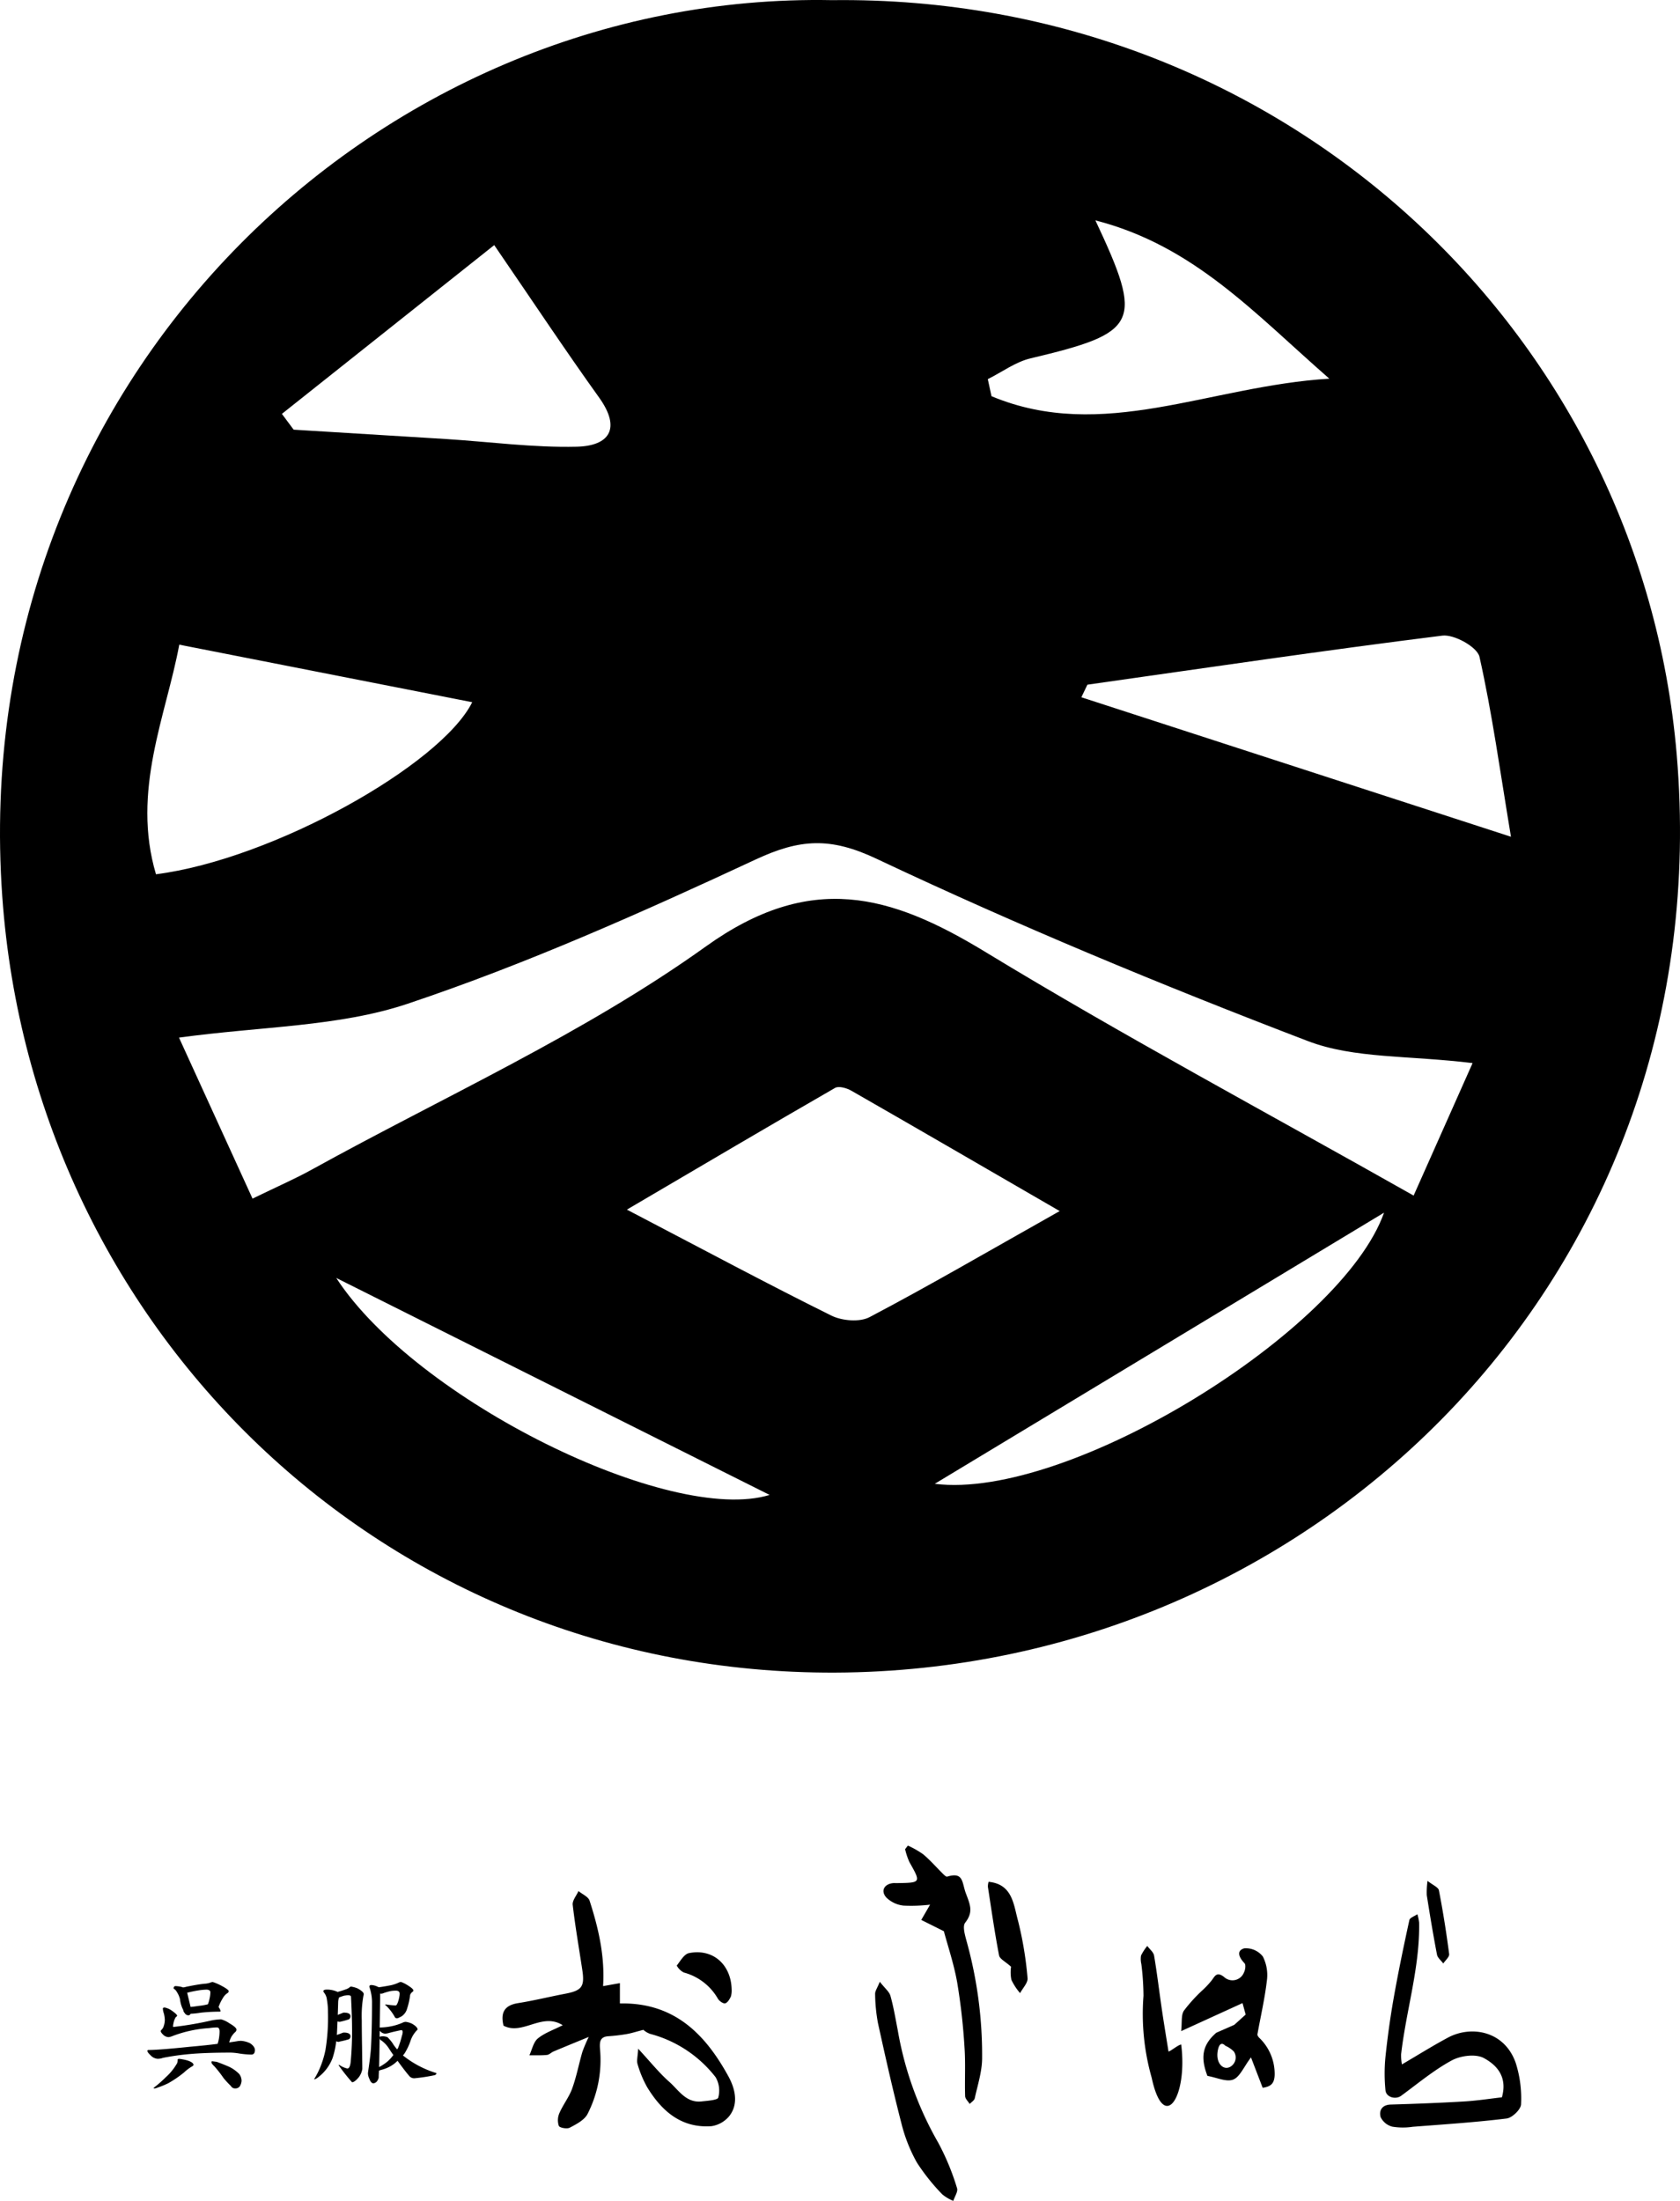 <svg xmlns="http://www.w3.org/2000/svg" width="330.932" height="433.362" viewBox="0 0 330.932 433.362">
  <g id="アートワーク_2" data-name="アートワーク 2" transform="translate(165.466 216.681)">
    <g id="グループ_267" data-name="グループ 267" transform="translate(-165.466 -216.681)">
      <g id="グループ_264" data-name="グループ 264" transform="translate(29.027 363.404)">
        <path id="パス_331" data-name="パス 331" d="M82.463,233.148c-1.507.391-2.375.678-3.265.83a35.684,35.684,0,0,1-3.64.432c-1.7.107-1.726,1.2-1.641,2.484a23.36,23.36,0,0,1-2.466,12.852c-.64,1.189-2.2,1.988-3.49,2.672-.546.288-1.979.033-2.153-.356a3.511,3.511,0,0,1,.125-2.544c.722-1.657,1.9-3.133,2.507-4.821.847-2.337,1.312-4.81,2.006-7.206a29.661,29.661,0,0,1,1.252-2.943c-2.408.991-4.667,1.912-6.918,2.858-.458.192-.861.644-1.317.689-1.143.11-2.3.056-3.455.069.534-1.131.792-2.591,1.664-3.312,1.322-1.095,3.07-1.677,4.9-2.611-4.1-2.605-7.875,2.068-11.658.089-.611-2.507.125-4.009,2.864-4.441,3.108-.49,6.173-1.254,9.266-1.842,3.3-.628,3.884-1.388,3.39-4.669-.644-4.277-1.393-8.543-1.891-12.836-.1-.85.734-1.807,1.138-2.715.753.626,1.936,1.113,2.189,1.9,1.744,5.4,3.03,10.911,2.656,16.816l3.312-.59v4.005c10.746-.235,16.859,6.106,21.391,14.384,1.19,2.174,2.084,5.207.242,7.678a5.611,5.611,0,0,1-3.6,2.1c-5.918.42-9.778-2.947-12.653-7.662a21.119,21.119,0,0,1-1.9-4.555c-.215-.669.036-1.489.118-3.039,2.392,2.58,4.1,4.731,6.129,6.525,1.858,1.644,3.309,4.2,6.377,3.857,1.158-.128,3.15-.26,3.269-.751a5.246,5.246,0,0,0-.521-4.02,24.116,24.116,0,0,0-12.89-8.53A3.929,3.929,0,0,1,82.463,233.148Z" transform="translate(15.245 -196.868)"/>
        <path id="パス_332" data-name="パス 332" d="M174.262,244.4c1.183-4.183-1.181-6.444-3.551-7.73-1.6-.868-4.568-.487-6.319.458-3.549,1.918-6.7,4.575-9.988,6.976-1.082.791-2.952.284-3.075-1.1a33.465,33.465,0,0,1-.018-6.413c.405-3.906.941-7.8,1.623-11.671.912-5.16,1.981-10.294,3.1-15.414.1-.478,1.033-.776,1.578-1.158a8.868,8.868,0,0,1,.347,1.657c.156,8.827-2.558,17.262-3.549,25.933a9.559,9.559,0,0,0,.161,1.979c3.168-1.853,6.07-3.674,9.085-5.286,4.515-2.412,11.057-1.375,13.311,4.937a23.028,23.028,0,0,1,1.071,8.2c-.027,1-1.742,2.661-2.837,2.8-6.14.754-12.325,1.152-18.5,1.632a12.929,12.929,0,0,1-4.007-.02,3.532,3.532,0,0,1-2.321-1.887c-.346-1.252.228-2.421,2-2.471,4.854-.141,9.709-.329,14.558-.615C169.439,245.054,171.939,244.659,174.262,244.4Z" transform="translate(92.559 -194.828)"/>
        <path id="パス_333" data-name="パス 333" d="M108.095,217.739l-4.454-2.223,1.739-3.007a31.847,31.847,0,0,1-5.228.186,5.724,5.724,0,0,1-3.388-1.588c-1.2-1.337-.382-2.723,1.438-2.849.166-.013.336.011.5.009,4.937-.067,4.912-.052,2.6-4.154a13.682,13.682,0,0,1-.843-2.527l.546-.711a18.215,18.215,0,0,1,3.032,1.729c1.391,1.178,2.6,2.569,3.9,3.853.233.23.61.593.809.534,3.278-1,2.878,1.163,3.691,3.314.852,2.254,1.493,3.667-.145,5.757-.557.713-.042,2.449.279,3.638a83.807,83.807,0,0,1,3.056,23.167c-.038,2.6-.886,5.194-1.453,7.77-.094.425-.651.747-.993,1.116-.315-.514-.885-1.02-.9-1.545-.1-3.195.1-6.406-.121-9.59a121.732,121.732,0,0,0-1.435-12.745C110.087,224.238,108.885,220.7,108.095,217.739Z" transform="translate(48.805 -200.875)"/>
        <path id="パス_334" data-name="パス 334" d="M96.21,215.7c1.015,1.3,1.869,1.956,2.1,2.782.624,2.227,1,4.526,1.444,6.8a67.216,67.216,0,0,0,7.973,22.118,48.462,48.462,0,0,1,3.694,8.928c.235.669-.465,1.668-.734,2.515a8.212,8.212,0,0,1-2.187-1.3,40.622,40.622,0,0,1-4.984-6.247,30.965,30.965,0,0,1-3.028-7.638c-1.7-6.58-3.189-13.215-4.648-19.855a33.338,33.338,0,0,1-.552-5.7C95.264,217.529,95.713,216.939,96.21,215.7Z" transform="translate(48.069 -188.883)"/>
        <path id="パス_335" data-name="パス 335" d="M126.376,237.762a45.966,45.966,0,0,1-1.617-16.135,52.513,52.513,0,0,0-.418-6.236,4.4,4.4,0,0,1-.069-1.691,9.943,9.943,0,0,1,1.232-1.9c.465.633,1.227,1.217,1.344,1.91.6,3.533,1.017,7.1,1.538,10.643.394,2.688.847,5.369,1.3,8.239.416-.049,1.876-1.312,2.5-1.384C133.5,241.516,128.762,248.854,126.376,237.762Z" transform="translate(71.462 -192.037)"/>
        <path id="パス_336" data-name="パス 336" d="M112.133,221.537c-1.113-1.011-2.229-1.527-2.363-2.231-.858-4.481-1.505-9-2.2-13.516a3.389,3.389,0,0,1,.139-.971c4.722.456,4.919,4.49,5.787,7.624a70.445,70.445,0,0,1,1.887,11.329c.1.926-.948,1.974-1.467,2.967a11.5,11.5,0,0,1-1.72-2.629A7.68,7.68,0,0,1,112.133,221.537Z" transform="translate(58 -197.684)"/>
        <path id="パス_337" data-name="パス 337" d="M84.5,219.755a4.385,4.385,0,0,1-.147,1.442c-.253.534-.666,1.241-1.131,1.348-.394.09-1.151-.451-1.422-.9a11,11,0,0,0-6.721-5.17,3.367,3.367,0,0,1-1.393-1.362c.72-.914,1.467-2.272,2.419-2.46C80.8,211.718,84.36,214.885,84.5,219.755Z" transform="translate(30.594 -191.481)"/>
        <path id="パス_338" data-name="パス 338" d="M155.521,204.718c1.049.838,2.124,1.257,2.24,1.86.807,4.157,1.469,8.345,2.017,12.544.074.561-.747,1.239-1.154,1.865-.427-.581-1.118-1.111-1.241-1.749-.751-3.888-1.395-7.8-2.014-11.707A16.177,16.177,0,0,1,155.521,204.718Z" transform="translate(96.654 -197.766)"/>
        <path id="パス_339" data-name="パス 339" d="M143.958,229.67c-.163-.174-.36-.46-.326-.655.62-3.488,1.433-6.951,1.847-10.462a8.115,8.115,0,0,0-.771-4.843,4.229,4.229,0,0,0-3.678-1.625c-1.632.476-.991,1.843.051,2.927.295.308.168,1.3-.1,1.813a2.426,2.426,0,0,1-3.947.876c-1.257-.941-1.657-.411-2.307.559a16.972,16.972,0,0,1-1.869,2.028,30.484,30.484,0,0,0-3.718,4.085c-.564.881-.338,2.27-.532,4.013l12.087-5.518.619,2.256c-.774.7-1.5,1.364-2.24,2.021-.049.043-3.519,1.536-3.557,1.57-2.714,2.365-3.15,4.787-1.737,8.487,1.858.327,3.748,1.248,5.071.727s2.084-2.486,3.512-4.369l2.3,5.983c1.581-.232,2.316-.8,2.363-2.576A9.847,9.847,0,0,0,143.958,229.67ZM138.3,235.4c-1.33.783-2.893-.624-2.5-3.048s1.485-1.1,1.485-1.1a5.367,5.367,0,0,1,1.72,1.174A2.108,2.108,0,0,1,138.3,235.4Z" transform="translate(75.034 -191.851)"/>
        <g id="グループ_263" data-name="グループ 263" transform="translate(0 26.862)">
          <path id="パス_340" data-name="パス 340" d="M20.769,221.3c.747.516,1.136.877,1.136,1.057,0,.078-.1.183-.259.286a3.485,3.485,0,0,0-.465,1.237,2.565,2.565,0,0,0-.076.593c0,.078.025.1.1.1a67.6,67.6,0,0,0,7.638-1.317,12.336,12.336,0,0,1,1.729-.181,5.355,5.355,0,0,1,1.628.776c.928.539,1.393.953,1.393,1.237a.6.6,0,0,1-.233.49,4.123,4.123,0,0,0-.825,1.033,4.6,4.6,0,0,0-.362,1.008c.671-.1,1.292-.183,1.833-.286.181,0,.335-.025.49-.025a4.876,4.876,0,0,1,1.807.49c.619.438.93.879.93,1.317,0,.62-.261.9-.724.9a17.691,17.691,0,0,1-2.323-.206,12.026,12.026,0,0,0-1.7-.181c-3.356,0-6.039.1-8.1.284a49.153,49.153,0,0,0-5.264.747,3.077,3.077,0,0,1-1.058.183,2.064,2.064,0,0,1-1.369-.671c-.438-.414-.644-.7-.644-.852,0-.128.051-.206.206-.206,1.266,0,4.027-.206,8.26-.646,2.039-.181,3.819-.362,5.368-.568a7.1,7.1,0,0,0,.286-1.212,9.022,9.022,0,0,0,.1-1.187c0-.543-.179-.827-.49-.827a11,11,0,0,0-1.549.128,24.475,24.475,0,0,0-7.251,1.574,2.744,2.744,0,0,1-.776.206,1.645,1.645,0,0,1-1.134-.566c-.261-.259-.389-.465-.389-.62a.4.4,0,0,1,.183-.284,1.7,1.7,0,0,0,.411-.724,3.882,3.882,0,0,0,.206-1.263,6.283,6.283,0,0,0-.179-1.187,3.393,3.393,0,0,1-.206-.982c0-.129.128-.206.385-.206A3.676,3.676,0,0,1,20.769,221.3Zm3.123,9.86c.827.257,1.239.566,1.239.877,0,.1-.1.206-.284.309a8.5,8.5,0,0,0-1.549,1.163,21.353,21.353,0,0,1-3.173,2.167,17.762,17.762,0,0,1-2.091.85,1.707,1.707,0,0,1-.568.154c-.156,0-.206-.051-.206-.1a22.909,22.909,0,0,0,2.374-2.066,10.958,10.958,0,0,0,2.091-2.5,1.384,1.384,0,0,0,.284-.981c0-.1.1-.179.309-.179A10.845,10.845,0,0,1,23.891,231.158Zm-.981-14.429c.052.027.078.052.128.052a1.652,1.652,0,0,0,.593-.1q2.209-.464,3.64-.619a3.818,3.818,0,0,0,1.395-.311c.1,0,.179-.025.284-.025a10.633,10.633,0,0,1,1.625.7c.981.516,1.5.9,1.5,1.111a.537.537,0,0,1-.233.362,2.64,2.64,0,0,0-.9.953,8.593,8.593,0,0,0-.877,1.807,2.074,2.074,0,0,1,.414.8.237.237,0,0,1-.208.1,35.241,35.241,0,0,0-3.716.206,15.97,15.97,0,0,1-1.936.208h-.052a.489.489,0,0,1-.438.309.839.839,0,0,1-.724-.44.942.942,0,0,1-.284-.593,5.891,5.891,0,0,1-.644-2.117,4.454,4.454,0,0,0-.621-1.445,1.638,1.638,0,0,0-.644-.671c0-.309.128-.488.385-.488A5.68,5.68,0,0,1,22.911,216.729Zm3.3,3.692a11.416,11.416,0,0,0,1.757-.311,5.456,5.456,0,0,0,.309-1.031,5.8,5.8,0,0,0,.179-1.342c0-.309-.257-.49-.722-.516a12.177,12.177,0,0,0-1.445.128,22.111,22.111,0,0,0-2.4.49l.671,2.786C25,220.6,25.543,220.524,26.214,220.421ZM29.7,231.442c.774.282,1.574.593,2.4.953a6.914,6.914,0,0,1,2.066,1.473,2.292,2.292,0,0,1,.438,1.315,2.367,2.367,0,0,1-.336,1.058,1.048,1.048,0,0,1-.876.438.938.938,0,0,1-.9-.488,19.381,19.381,0,0,1-1.418-1.523,22.744,22.744,0,0,0-1.833-2.348c-.389-.362-.568-.619-.568-.774,0-.13.025-.208.1-.208C28.951,231.337,29.26,231.392,29.7,231.442Z" transform="translate(-16.045 -215.723)"/>
          <path id="パス_341" data-name="パス 341" d="M38.794,217.659c0,.025.027.025.027.025q.849-.231,1.7-.541a2.126,2.126,0,0,0,.749-.44.414.414,0,0,1,.206-.078,5.112,5.112,0,0,1,1.342.387c.774.44,1.163.8,1.163,1.111a1.057,1.057,0,0,1-.054.257,22.393,22.393,0,0,0-.335,4.9c0,.465,0,2.144.052,5.033.025,2.22.051,3.743.051,4.543a3.57,3.57,0,0,1-.7,1.628c-.541.644-.981.981-1.317.981a36.475,36.475,0,0,1-2.632-3.331.1.1,0,0,1,.1-.1,4.4,4.4,0,0,0,1.6.722c.336,0,.543-.385.648-1.187a64.245,64.245,0,0,0,.282-6.866c0-1.471-.078-3.484-.206-6.064,0-.206-.206-.311-.619-.311a6.01,6.01,0,0,0-.774.1c-.311.1-.646.206-.955.335a2.927,2.927,0,0,0-.181.953q-.038,1.354-.078,2.48c.516-.208.879-.336,1.033-.414a.869.869,0,0,1,.156-.027q1.316,0,1.315.7a.733.733,0,0,1-.309.619,15.657,15.657,0,0,1-1.679.465.279.279,0,0,1-.128.025,1.717,1.717,0,0,1-.438-.078c-.052.98-.078,1.885-.128,2.659.619-.206,1-.362,1.187-.438.051,0,.1-.027.181-.027.877,0,1.315.259,1.315.724a.661.661,0,0,1-.309.593,18.276,18.276,0,0,1-1.885.465.143.143,0,0,1-.128.051,1.061,1.061,0,0,1-.49-.128,16.354,16.354,0,0,1-.722,3.331,8.5,8.5,0,0,1-2.272,3.3c-.621.566-1.058.85-1.265.85h-.1a14.921,14.921,0,0,0,1.111-2.117,18.6,18.6,0,0,0,1.134-3.665,39.671,39.671,0,0,0,.49-7.381,13.838,13.838,0,0,0-.206-2.5,2.567,2.567,0,0,0-.593-1.42.414.414,0,0,1-.1-.257c0-.208.232-.309.7-.309A4.95,4.95,0,0,1,38.794,217.659Zm13.836-1.29c.747.465,1.134.8,1.134,1.058,0,.051-.052.1-.1.179a1.362,1.362,0,0,0-.543.646,14.138,14.138,0,0,1-.617,2.763,2.551,2.551,0,0,1-.724,1.189,1.959,1.959,0,0,1-.722.463,1.265,1.265,0,0,1-.517.206.5.5,0,0,1-.49-.335,9.426,9.426,0,0,0-1.679-2.169c-.1-.051-.156-.076-.156-.129a.1.1,0,0,1,.1-.1,18.123,18.123,0,0,0,1.936.206c.13,0,.259-.156.387-.465a5.823,5.823,0,0,0,.336-1.187,3.229,3.229,0,0,0,.078-.671c0-.387-.261-.593-.725-.593a6.352,6.352,0,0,0-1.031.078,10.536,10.536,0,0,0-1.574.465.78.78,0,0,1-.309.051.476.476,0,0,1-.206-.027v1.058c-.027,2.039-.054,3.924-.078,5.628a11.85,11.85,0,0,0,2.348-.259,10.871,10.871,0,0,0,2.348-.774,1.341,1.341,0,0,1,.44-.078,4.152,4.152,0,0,1,1.265.387c.7.414,1.058.8,1.058,1.136l-.181.181a5.421,5.421,0,0,0-1.214,2.039,11.666,11.666,0,0,1-1.006,2.194,3.029,3.029,0,0,1-.49.671,19.625,19.625,0,0,0,6.607,3.484c0,.232-.181.385-.516.44a34.8,34.8,0,0,1-3.716.566,1.251,1.251,0,0,1-1.085-.387c-.747-.877-1.523-1.909-2.348-3.045a6.5,6.5,0,0,1-1.42,1.084,7.429,7.429,0,0,1-1.858.724c-.154.051-.284.1-.387.128-.025.516-.052.98-.052,1.395a2.159,2.159,0,0,1-.385.772,1.219,1.219,0,0,1-.621.336c-.36,0-.619-.311-.825-.879a2.7,2.7,0,0,1-.284-1.031,4.3,4.3,0,0,1,.051-.517c.284-1.91.465-3.407.543-4.515.128-2.426.206-5.447.206-9.087a9.192,9.192,0,0,0-.465-2.788.471.471,0,0,1-.051-.232c0-.206.128-.307.412-.307a3.2,3.2,0,0,1,1.212.335,2.167,2.167,0,0,0,.259.1c.593-.078,1.42-.206,2.451-.414a7.5,7.5,0,0,0,1.628-.593c.051,0,.154-.025.309-.025A6.647,6.647,0,0,1,52.63,216.369Zm-4.08,15.1a7.893,7.893,0,0,0,1.265-1.368c-.309-.414-.593-.852-.876-1.29a5.678,5.678,0,0,0-1.523-1.6c-.206-.051-.311-.257-.311-.621v-.023c.051-.1.311-.156.724-.156a2.883,2.883,0,0,1,.827.179,8.128,8.128,0,0,1,1.006,1.189,7.712,7.712,0,0,0,.9,1.212c.052-.1.128-.179.181-.284a17.531,17.531,0,0,0,.749-2.374,2.419,2.419,0,0,0,.156-.749c0-.259-.1-.387-.284-.387-.879.181-1.679.362-2.35.543a3.438,3.438,0,0,1-.8.156,1.406,1.406,0,0,1-.981-.465c-.051-.052-.1-.078-.1-.13,0,.465-.027.877-.027,1.266-.025,2.245-.051,4.206-.1,5.908A9.9,9.9,0,0,0,48.551,231.468Z" transform="translate(-1.355 -215.723)"/>
        </g>
      </g>
      <g id="グループ_266" data-name="グループ 266">
        <g id="グループ_265" data-name="グループ 265">
          <path id="パス_342" data-name="パス 342" d="M163.941.029c88.478-1.064,159.291,65.014,166.351,148.638,8.561,101.42-69.808,179.1-163.613,180.653C77.493,330.8,6.569,263.042.445,176.507-6.737,75.042,74.2-1.713,163.941.029Zm126.132,209.3c-12.588-1.54-23.318-.848-32.448-4.338-28.721-10.981-57.2-22.786-84.993-35.909-9.094-4.293-15.082-3.891-23.753.143C126.449,179.667,103.721,189.8,80.3,197.644c-13.579,4.546-28.72,4.429-45.039,6.67,4.725,10.339,9.429,20.633,14.484,31.7,4.977-2.422,8.391-3.9,11.631-5.691,26.06-14.4,53.611-26.735,77.661-43.956,20.589-14.744,36.309-10.323,55.013,1.049,27.279,16.58,55.478,31.647,84.411,48C282.345,226.691,285.795,218.947,290.073,209.333Zm-81.335,29.136c-15.954-9.234-28.473-16.506-41.039-23.7-.906-.517-2.466-.973-3.2-.552-12.975,7.468-25.867,15.079-41.011,23.969,15.678,8.186,27.869,14.724,40.26,20.859,2.106,1.042,5.583,1.341,7.544.308C182.8,253.3,194.05,246.745,208.738,238.469ZM35.313,126.939c-2.582,13.932-9.46,28.8-4.588,45.209,22.977-2.925,56.108-21.5,62.295-33.879ZM214.2,134.818l-1.192,2.478,84.626,27.464c-2.175-13.091-3.72-24.363-6.2-35.428-.431-1.921-4.986-4.467-7.316-4.175C260.78,128.072,237.5,131.52,214.2,134.818ZM55.528,81.495q1.156,1.555,2.316,3.11,15.015.92,30.027,1.843c8.582.545,17.176,1.713,25.738,1.511,6.355-.152,8.836-3.5,4.4-9.688-6.589-9.181-12.836-18.607-20.655-30.008C84.23,58.691,69.878,70.092,55.528,81.495ZM194.58,74.656q.366,1.68.731,3.36c21.934,9.161,42.865-2.017,66.546-3.452-14.835-12.964-26.72-26.2-46.083-31.173,9.561,20.32,8.537,22.111-12.765,27.169C200.041,71.264,197.382,73.26,194.58,74.656ZM184.132,292.17c26.31,3.311,80.246-30.022,88.5-53.39ZM151.6,294.359l-85.37-42.727C81.949,275.747,132.086,300.324,151.6,294.359Z" transform="translate(0 0)"/>
        </g>
      </g>
    </g>
  </g>
</svg>
